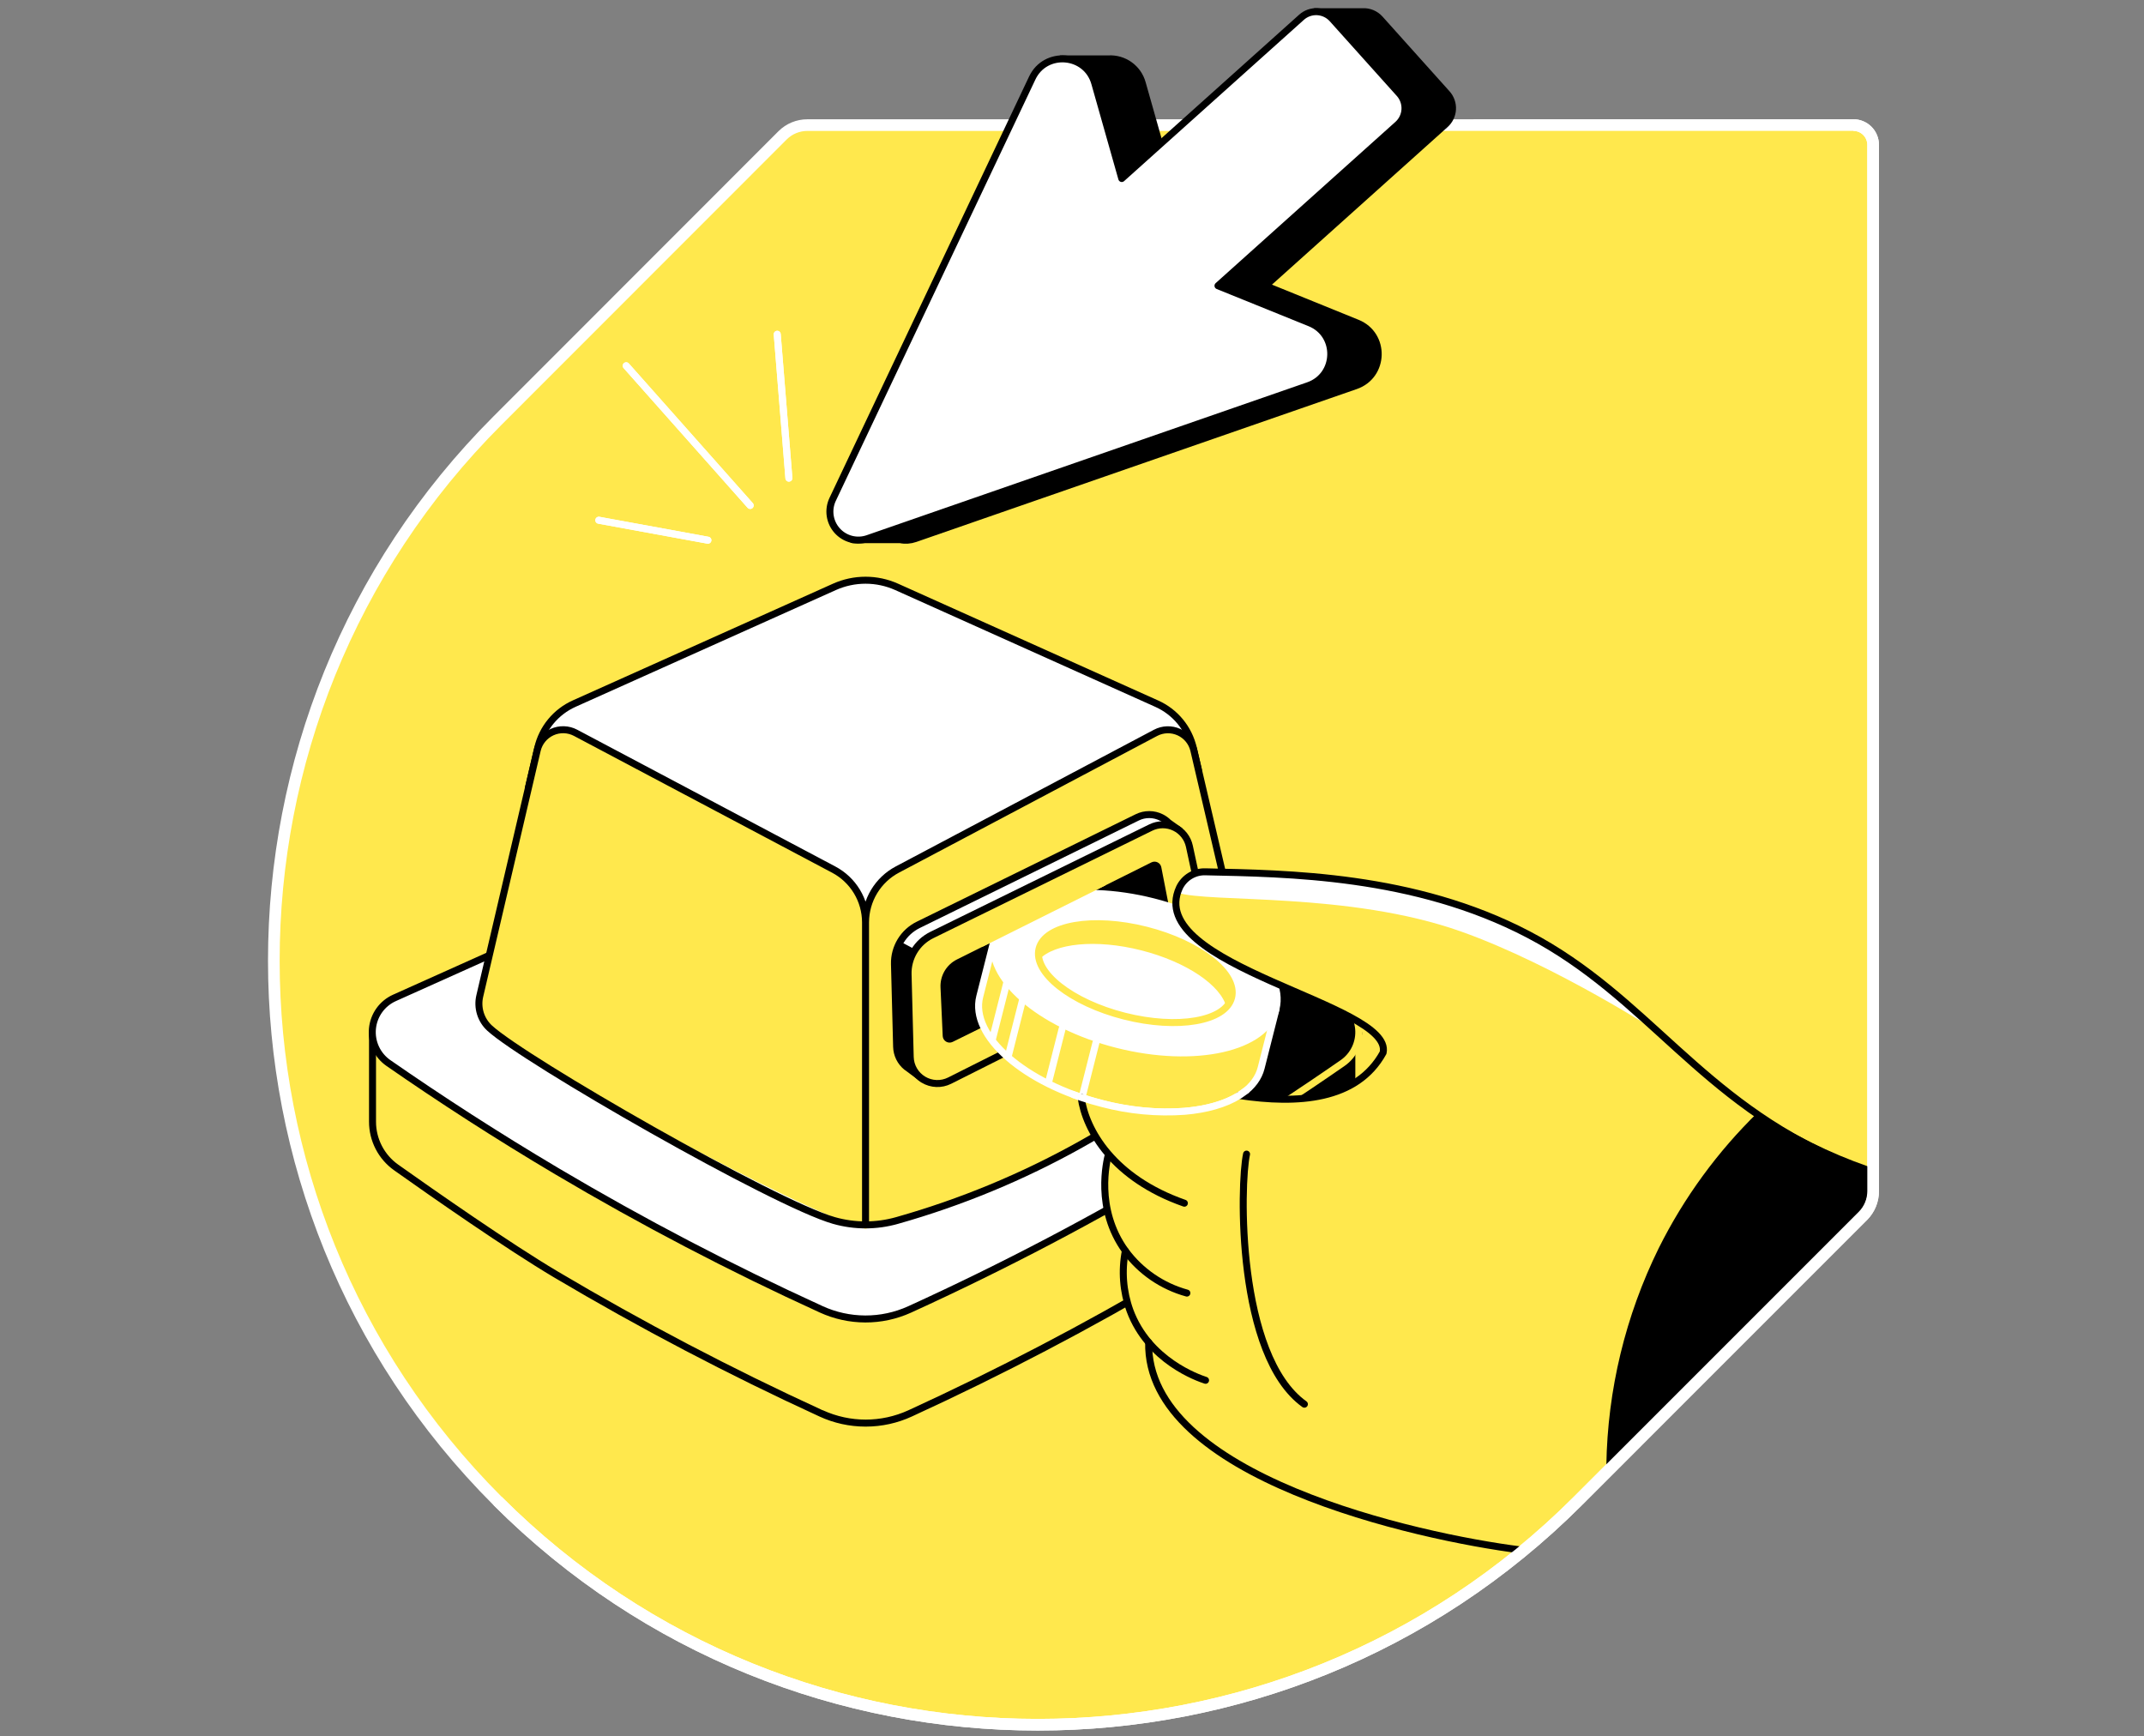 <svg width="368" height="298" viewBox="0 0 368 298" fill="none" xmlns="http://www.w3.org/2000/svg">
<rect x="0" y="0" width="368" height="298" fill="#808080" stroke="none"/>
<path d="M138.586 21.472C136.995 21.467 135.467 22.093 134.337 23.212L85.406 72.168C34.198 123.369 34.198 206.391 85.406 257.595C136.613 308.799 219.629 308.803 270.833 257.595L319.768 208.657C320.322 208.099 320.761 207.437 321.06 206.709C321.358 205.981 321.51 205.202 321.508 204.415V24.862C321.508 24.415 321.421 23.973 321.25 23.56C321.079 23.147 320.829 22.772 320.513 22.457C320.197 22.141 319.822 21.89 319.41 21.72C318.997 21.549 318.555 21.462 318.108 21.462L138.586 21.472Z" fill="#FFE84D" stroke="white" stroke-width="2" stroke-miterlimit="10"/>
<path d="M128.763 86.745L107.484 62.773" stroke="white" stroke-width="1.2" stroke-linecap="round" stroke-linejoin="round"/>
<path d="M102.78 89.282L121.504 92.71" stroke="white" stroke-width="1.2" stroke-linecap="round" stroke-linejoin="round"/>
<path d="M133.405 57.369L135.406 82.058" stroke="white" stroke-width="1.2" stroke-linecap="round" stroke-linejoin="round"/>
<path d="M200.675 219.332C186.242 227.839 171.383 235.6 156.155 242.584C153.758 243.677 151.153 244.24 148.519 244.234C145.884 244.228 143.282 243.653 140.89 242.549C125.315 235.402 110.126 227.442 95.386 218.703C87.187 213.831 74.448 204.937 67.99 200.354C66.737 199.465 65.715 198.288 65.01 196.923C64.306 195.558 63.938 194.044 63.94 192.507V177.374L148.563 134.967L160.362 194.393L233.231 177.381L223.888 192.692C223.889 194.228 223.521 195.742 222.817 197.107C222.112 198.473 221.09 199.649 219.838 200.539C214.82 204.098 215.356 210.09 207.833 214.945C205.672 216.336 203.615 217.627 201.785 218.71C187.044 227.448 171.853 235.405 156.277 242.549C153.885 243.653 151.283 244.228 148.648 244.234C146.014 244.24 143.409 243.677 141.012 242.584" fill="#FFE84D"/>
<path d="M200.675 219.332C186.242 227.839 171.383 235.6 156.155 242.584C153.758 243.677 151.153 244.24 148.519 244.234C145.884 244.228 143.282 243.653 140.89 242.549C125.315 235.402 110.126 227.442 95.386 218.703C87.187 213.831 74.448 204.937 67.99 200.354C66.737 199.465 65.715 198.288 65.01 196.923C64.306 195.558 63.938 194.044 63.94 192.507V177.374L148.563 134.967L160.362 194.393L233.231 177.381L223.888 192.692C223.889 194.228 223.521 195.742 222.817 197.107C222.112 198.473 221.09 199.649 219.838 200.539C214.82 204.098 215.356 210.09 207.833 214.945C205.672 216.336 203.615 217.627 201.785 218.71C187.044 227.448 171.853 235.405 156.277 242.549C153.885 243.653 151.283 244.228 148.648 244.234C146.014 244.24 143.409 243.677 141.012 242.584" stroke="black" stroke-width="1.2" stroke-linecap="round" stroke-linejoin="round"/>
<path d="M148.562 134.967L67.704 171.26C66.663 171.727 65.765 172.462 65.101 173.39C64.437 174.317 64.031 175.405 63.925 176.541C63.819 177.677 64.016 178.82 64.497 179.855C64.977 180.89 65.724 181.778 66.66 182.43C75.579 188.621 85.242 194.881 95.667 201.057C110.323 209.737 125.433 217.628 140.931 224.695C143.311 225.787 145.898 226.356 148.516 226.363C151.135 226.371 153.724 225.816 156.11 224.736C172.321 217.347 188.106 209.057 203.392 199.905C213.069 194.115 222.092 188.248 230.475 182.427C231.724 181.56 230.997 178.14 229.817 177.492C219.521 171.852 220.975 175.826 220.398 174.423C220.067 173.633 230.287 171.639 229.424 171.26L148.562 134.967Z" fill="white" stroke="black" stroke-width="1.2" stroke-linecap="round" stroke-linejoin="round"/>
<path d="M203.208 184.379L210.773 213.013C217.548 208.542 224.803 203.454 229.181 200.351C230.434 199.461 231.455 198.285 232.16 196.92C232.865 195.554 233.232 194.04 233.231 192.504V177.374L203.208 184.379Z" fill="black" stroke="#FFE84D" stroke-width="1.2" stroke-linecap="round" stroke-linejoin="round"/>
<path d="M229.42 171.261L205.873 160.689L197.174 161.465L206.767 197.863C215.171 192.738 223.07 187.563 230.468 182.427C231.403 181.775 232.149 180.886 232.629 179.852C233.108 178.817 233.305 177.674 233.199 176.539C233.092 175.403 232.686 174.317 232.022 173.389C231.359 172.462 230.461 171.728 229.42 171.261V171.261Z" fill="black" stroke="#FFE84D" stroke-width="1.2" stroke-linecap="round" stroke-linejoin="round"/>
<path d="M143.221 100.72L98.566 120.749C97.008 121.446 95.631 122.493 94.545 123.81C93.458 125.126 92.691 126.676 92.302 128.339L90.719 135.117L148.556 161.465L205.696 132.135L204.816 128.356C204.426 126.694 203.658 125.145 202.572 123.828C201.486 122.512 200.11 121.464 198.552 120.767L153.904 100.72C152.224 99.967 150.404 99.577 148.563 99.577C146.721 99.577 144.901 99.967 143.221 100.72Z" fill="white" stroke="black" stroke-width="1.2" stroke-linecap="round" stroke-linejoin="round"/>
<path d="M92.212 128.752L82.347 170.947C82.117 171.932 82.153 172.961 82.451 173.928C82.749 174.894 83.299 175.764 84.045 176.449C90.472 182.364 138.238 208.382 148.562 210.898V158.281C148.557 156.418 148.045 154.592 147.08 152.998C146.116 151.404 144.736 150.103 143.089 149.234L98.788 125.763C98.172 125.436 97.489 125.256 96.791 125.235C96.094 125.213 95.401 125.353 94.765 125.641C94.13 125.93 93.57 126.361 93.127 126.9C92.684 127.439 92.371 128.073 92.212 128.752Z" fill="#FFE84D"/>
<path d="M204.913 128.753L214.771 170.948C215.002 171.93 214.968 172.955 214.672 173.919C214.376 174.884 213.829 175.752 213.087 176.435C194.845 193.203 172.639 205.057 148.556 210.884V158.281C148.56 156.419 149.071 154.594 150.034 153C150.997 151.406 152.376 150.104 154.022 149.234L198.336 125.774C198.952 125.447 199.635 125.266 200.332 125.244C201.029 125.223 201.721 125.361 202.356 125.649C202.991 125.936 203.552 126.366 203.995 126.904C204.438 127.442 204.752 128.074 204.913 128.753V128.753Z" fill="#FFE84D"/>
<path d="M148.562 158.281C148.566 156.42 149.077 154.594 150.038 153.001C151 151.407 152.377 150.105 154.022 149.234L198.336 125.774C198.953 125.447 199.636 125.266 200.334 125.245C201.031 125.224 201.724 125.363 202.359 125.652C202.994 125.94 203.555 126.371 203.998 126.91C204.44 127.45 204.754 128.083 204.913 128.763L214.771 170.947C215.001 171.933 214.964 172.963 214.665 173.93C214.366 174.897 213.815 175.768 213.069 176.452C196.226 191.935 175.98 203.243 153.963 209.464C150.428 210.466 146.683 210.466 143.148 209.464C132.872 206.545 90.016 181.943 84.049 176.452C83.303 175.768 82.752 174.897 82.453 173.93C82.154 172.963 82.118 171.933 82.347 170.947L92.212 128.752C92.371 128.073 92.684 127.439 93.127 126.9C93.57 126.361 94.13 125.93 94.766 125.641C95.401 125.353 96.094 125.213 96.791 125.235C97.489 125.256 98.172 125.436 98.789 125.763L143.089 149.234C144.737 150.103 146.116 151.404 147.081 152.998C148.045 154.592 148.557 156.418 148.562 158.281ZM148.562 158.281V210.216" stroke="black" stroke-width="1.2" stroke-linecap="round" stroke-linejoin="round"/>
<path d="M204.419 155.602L201.802 143.475C201.741 143.205 201.656 142.94 201.548 142.685L202.435 142.525L200.542 141.164C200.192 140.813 199.786 140.52 199.342 140.298V140.298C198.7 139.973 197.991 139.803 197.272 139.799C196.553 139.795 195.843 139.959 195.198 140.277L157.617 158.72C156.366 159.333 155.317 160.29 154.593 161.479C153.869 162.668 153.499 164.04 153.528 165.432L153.897 179.643C153.913 180.313 154.075 180.972 154.372 181.573C154.669 182.174 155.094 182.703 155.616 183.123V183.123H155.64L155.814 183.255L158.372 185.162L158.685 184.153C159.371 184.138 160.045 183.969 160.658 183.659L200.57 163.619C202.007 162.895 203.164 161.716 203.86 160.266C204.556 158.816 204.753 157.175 204.419 155.602V155.602Z" fill="black"/>
<path d="M199.342 140.298C198.7 139.973 197.992 139.803 197.272 139.799C196.553 139.795 195.843 139.959 195.198 140.277L157.617 158.72C156.326 159.354 155.252 160.356 154.53 161.601L163.205 166.19H163.651L201.66 142.97C201.625 142.873 201.59 142.772 201.548 142.675L202.397 142.521L202.422 142.504L200.543 141.154C200.191 140.806 199.786 140.517 199.342 140.298V140.298Z" fill="white"/>
<path d="M204.419 155.602L201.802 143.475C201.741 143.205 201.656 142.94 201.548 142.685L202.435 142.525L200.542 141.164C200.192 140.813 199.786 140.52 199.342 140.298V140.298C198.7 139.973 197.991 139.803 197.272 139.799C196.553 139.795 195.843 139.959 195.198 140.277L157.617 158.72C156.366 159.333 155.317 160.29 154.593 161.479C153.869 162.668 153.499 164.04 153.528 165.432L153.897 179.643C153.913 180.313 154.075 180.972 154.372 181.573C154.669 182.174 155.094 182.703 155.616 183.123V183.123H155.64L155.814 183.255L158.372 185.162L158.685 184.153C159.371 184.138 160.045 183.969 160.658 183.659L200.57 163.619C202.007 162.895 203.164 161.716 203.86 160.266C204.556 158.816 204.753 157.175 204.419 155.602V155.602Z" stroke="black" stroke-width="1.2" stroke-linecap="round" stroke-linejoin="round"/>
<path d="M197.522 142.024L159.941 160.466C158.688 161.08 157.637 162.041 156.914 163.235C156.191 164.428 155.826 165.805 155.863 167.2L156.232 181.411C156.253 182.196 156.471 182.964 156.868 183.643C157.264 184.321 157.826 184.889 158.5 185.293C159.174 185.697 159.939 185.924 160.725 185.953C161.51 185.983 162.29 185.813 162.993 185.461L202.905 165.411C204.349 164.685 205.511 163.501 206.21 162.044C206.908 160.587 207.105 158.939 206.768 157.359L204.147 145.232C203.998 144.538 203.693 143.888 203.254 143.33C202.816 142.772 202.256 142.321 201.617 142.012C200.979 141.702 200.278 141.543 199.568 141.545C198.859 141.547 198.159 141.711 197.522 142.024V142.024Z" fill="#FFE84D" stroke="black" stroke-width="1.2" stroke-linecap="round" stroke-linejoin="round"/>
<path d="M161.81 177.82L161.431 169.469C161.386 168.48 161.629 167.499 162.13 166.645C162.632 165.791 163.37 165.102 164.256 164.66L197.64 147.999C197.803 147.918 197.983 147.875 198.165 147.875C198.347 147.875 198.527 147.916 198.69 147.997C198.853 148.077 198.996 148.194 199.107 148.339C199.217 148.484 199.293 148.652 199.328 148.83L200.769 156.232C200.983 157.334 200.829 158.476 200.33 159.482C199.832 160.488 199.016 161.302 198.009 161.799L163.511 178.812C163.336 178.897 163.143 178.939 162.948 178.932C162.753 178.924 162.563 178.869 162.395 178.771C162.227 178.673 162.085 178.535 161.983 178.369C161.881 178.203 161.821 178.014 161.81 177.82V177.82Z" fill="black"/>
<path d="M208.438 170.46C200.335 165.412 190.863 163.009 181.334 163.584L170.738 160.895L168.167 171.027C166.451 177.785 175.874 186.008 189.212 189.393C202.55 192.779 214.75 190.037 216.465 183.28L219.037 173.147L208.438 170.46Z" fill="#FFE84D" stroke="white" stroke-width="1.2" stroke-linecap="round" stroke-linejoin="round"/>
<path d="M219.019 173.135C220.734 166.375 211.311 158.153 197.973 154.771C184.635 151.388 172.433 154.126 170.719 160.887C169.005 167.647 178.427 175.869 191.765 179.251C205.103 182.634 217.305 179.896 219.019 173.135Z" fill="white" stroke="white" stroke-width="1.2" stroke-linecap="round" stroke-linejoin="round"/>
<path d="M211.393 171.202C212.427 167.128 205.866 161.949 196.74 159.634C187.614 157.32 179.378 158.747 178.345 162.821C177.312 166.895 183.873 172.073 192.999 174.388C202.125 176.702 210.36 175.276 211.393 171.202Z" stroke="#FFE84D" stroke-width="1.2" stroke-linecap="round" stroke-linejoin="round"/>
<path d="M196.757 159.652C187.633 157.338 179.396 158.765 178.363 162.836C178.217 163.441 178.224 164.072 178.384 164.674C180.945 161.89 188.085 161.121 195.883 163.097C203.681 165.074 209.6 169.142 210.498 172.841C210.927 172.389 211.234 171.836 211.392 171.233C212.443 167.148 205.884 161.97 196.757 159.652Z" fill="#FFE84D"/>
<path d="M172.795 168.686L170.373 178.227" stroke="white" stroke-width="1.2" stroke-linecap="round" stroke-linejoin="round"/>
<path d="M175.481 171.717L173.042 181.342" stroke="white" stroke-width="1.2" stroke-linecap="round" stroke-linejoin="round"/>
<path d="M182.316 176.529L179.97 185.768" stroke="white" stroke-width="1.2" stroke-linecap="round" stroke-linejoin="round"/>
<path d="M188.109 178.947L185.719 188.374" stroke="white" stroke-width="1.2" stroke-linecap="round" stroke-linejoin="round"/>
<path d="M203.719 221.918C199.486 220.756 195.768 218.203 193.162 214.67C187.918 207.418 189.957 199.22 190.263 198.068" fill="#FFE84D"/>
<path d="M193.162 214.67C192.49 218.093 192.762 221.634 193.948 224.914C197.146 233.544 205.682 236.484 206.924 236.888L223.888 198.068H190.263" fill="#FFE84D"/>
<path d="M197.157 230.377C196.704 253.43 243.274 263.759 261 266" stroke="black" stroke-width="1.2" stroke-linecap="round" stroke-linejoin="round"/>
<path d="M203.719 221.918C199.486 220.756 195.768 218.203 193.162 214.67C187.918 207.418 189.957 199.22 190.263 198.068" stroke="black" stroke-width="1.2" stroke-linecap="round" stroke-linejoin="round"/>
<path d="M206.924 236.888C205.682 236.484 197.146 233.544 193.948 224.914C192.762 221.634 192.491 218.093 193.162 214.67" stroke="black" stroke-width="1.2" stroke-linecap="round" stroke-linejoin="round"/>
<path d="M262.338 160.369C242.727 150.104 220.818 149.93 206.903 149.62C205.979 149.592 205.066 149.832 204.275 150.312C203.484 150.792 202.85 151.491 202.449 152.324C196.186 165.867 239.212 172.266 237.399 180.663C232.876 188.872 222.722 189.519 212.693 188.012C207.745 191.106 198.774 191.84 189.212 189.404C187.959 189.084 186.744 188.726 185.565 188.329C186.338 193.962 191.063 202.216 203.288 206.496L279.145 228.593C273.146 226.787 313.8 197.623 309.266 195.25C289.358 184.88 281.073 170.203 262.338 160.369Z" fill="#FFE84D"/>
<path d="M285.232 177.492C277.312 170.477 272.955 165.95 262.339 160.382C242.727 150.103 220.819 149.929 206.903 149.62C205.021 149.581 202.909 151.488 202.115 153.2C207.474 154.999 231.494 153.002 250.831 159.885C267.13 165.686 285.232 177.492 285.232 177.492Z" fill="white"/>
<path d="M318.898 208.295C319.452 207.737 319.891 207.075 320.19 206.347C320.489 205.619 320.641 204.84 320.638 204.053V200.184C313.991 197.861 307.656 194.725 301.778 190.848C294.818 197.618 289.049 205.512 284.713 214.2C278.99 225.808 275.917 238.541 275.715 251.482L318.898 208.295Z" fill="black"/>
<path d="M185.565 188.325C186.338 193.959 191.063 202.213 203.288 206.493" stroke="black" stroke-width="1.2" stroke-linecap="round" stroke-linejoin="round"/>
<path d="M316.111 199.231C291.714 188.868 282.848 171.132 262.339 160.383C242.727 150.104 220.819 149.93 206.903 149.62C205.979 149.592 205.066 149.832 204.275 150.312C203.485 150.792 202.85 151.491 202.449 152.324C196.186 165.867 239.212 172.266 237.4 180.663C232.876 188.872 222.722 189.519 212.694 188.012" stroke="black" stroke-width="1.2" stroke-linecap="round" stroke-linejoin="round"/>
<path d="M213.96 198.068C212.829 203.17 212.22 232.636 223.888 240.987" stroke="black" stroke-width="1.2" stroke-linecap="round" stroke-linejoin="round"/>
<path d="M213.856 187.184L212.683 188.012C210.348 189.473 207.115 190.402 203.347 190.722C198.591 191.062 193.812 190.616 189.202 189.4C187.949 189.08 186.734 188.722 185.555 188.325L184.24 187.859" stroke="white" stroke-width="1.2" stroke-linecap="round" stroke-linejoin="round"/>
<path d="M128.763 86.745L107.484 62.773" stroke="white" stroke-width="1.2" stroke-linecap="round" stroke-linejoin="round"/>
<path d="M102.78 89.282L121.504 92.71" stroke="white" stroke-width="1.2" stroke-linecap="round" stroke-linejoin="round"/>
<path d="M133.405 57.369L135.406 82.058" stroke="white" stroke-width="1.2" stroke-linecap="round" stroke-linejoin="round"/>
<path d="M167.965 160.296L168.609 162.495L189.745 151.945L185.719 149.62L170.885 156.566L167.965 160.296Z" fill="#FFE84D"/>
<path d="M248.357 16.073L236.85 3.246C236.475 2.826 236.009 2.497 235.488 2.283C234.968 2.069 234.405 1.976 233.843 2.011H225.687L224.622 7.457L226.362 7.617L200.699 30.639L196.064 14.284C195.721 13.027 194.956 11.927 193.898 11.167C192.84 10.406 191.553 10.033 190.253 10.108H182.103L180.492 13.477L183.398 17.482L151.071 85.716C150.539 86.808 150.443 88.062 150.803 89.223L146.349 92.616H154.502C155.362 92.791 156.252 92.731 157.081 92.442L232.691 66.201C237.709 64.462 237.886 57.429 232.963 55.439L217.207 49.043L248.065 21.362C248.431 21.034 248.73 20.637 248.943 20.193C249.156 19.75 249.28 19.269 249.307 18.778C249.334 18.287 249.264 17.795 249.101 17.331C248.938 16.866 248.685 16.439 248.357 16.073V16.073Z" fill="black" stroke="black" stroke-width="1.2" stroke-linecap="round" stroke-linejoin="round"/>
<path d="M240.201 16.072L228.69 3.246C228.361 2.88 227.964 2.581 227.521 2.369C227.077 2.156 226.596 2.032 226.105 2.006C225.614 1.979 225.122 2.049 224.658 2.212C224.194 2.376 223.767 2.629 223.401 2.957L192.542 30.638L187.907 14.284C186.46 9.175 179.448 8.591 177.176 13.389L142.915 85.708C142.502 86.579 142.356 87.553 142.495 88.507C142.634 89.461 143.051 90.353 143.695 91.07C144.339 91.788 145.18 92.299 146.114 92.54C147.047 92.781 148.031 92.74 148.942 92.424L224.549 66.184C229.567 64.444 229.744 57.411 224.82 55.421L209.057 49.042L239.915 21.361C240.654 20.698 241.099 19.768 241.152 18.776C241.206 17.784 240.864 16.812 240.201 16.072V16.072Z" fill="white" stroke="black" stroke-width="1.2" stroke-linecap="round" stroke-linejoin="round"/>
<path d="M85.406 257.595C136.613 308.799 219.629 308.803 270.833 257.595L319.768 208.657C320.322 208.099 320.761 207.437 321.06 206.709C321.358 205.981 321.511 205.202 321.508 204.415V24.862C321.508 24.415 321.421 23.973 321.25 23.56C321.079 23.147 320.829 22.772 320.513 22.457C320.197 22.141 319.822 21.89 319.41 21.72C318.997 21.549 318.555 21.462 318.108 21.462" stroke="white" stroke-width="2" stroke-miterlimit="10"/>
</svg>
